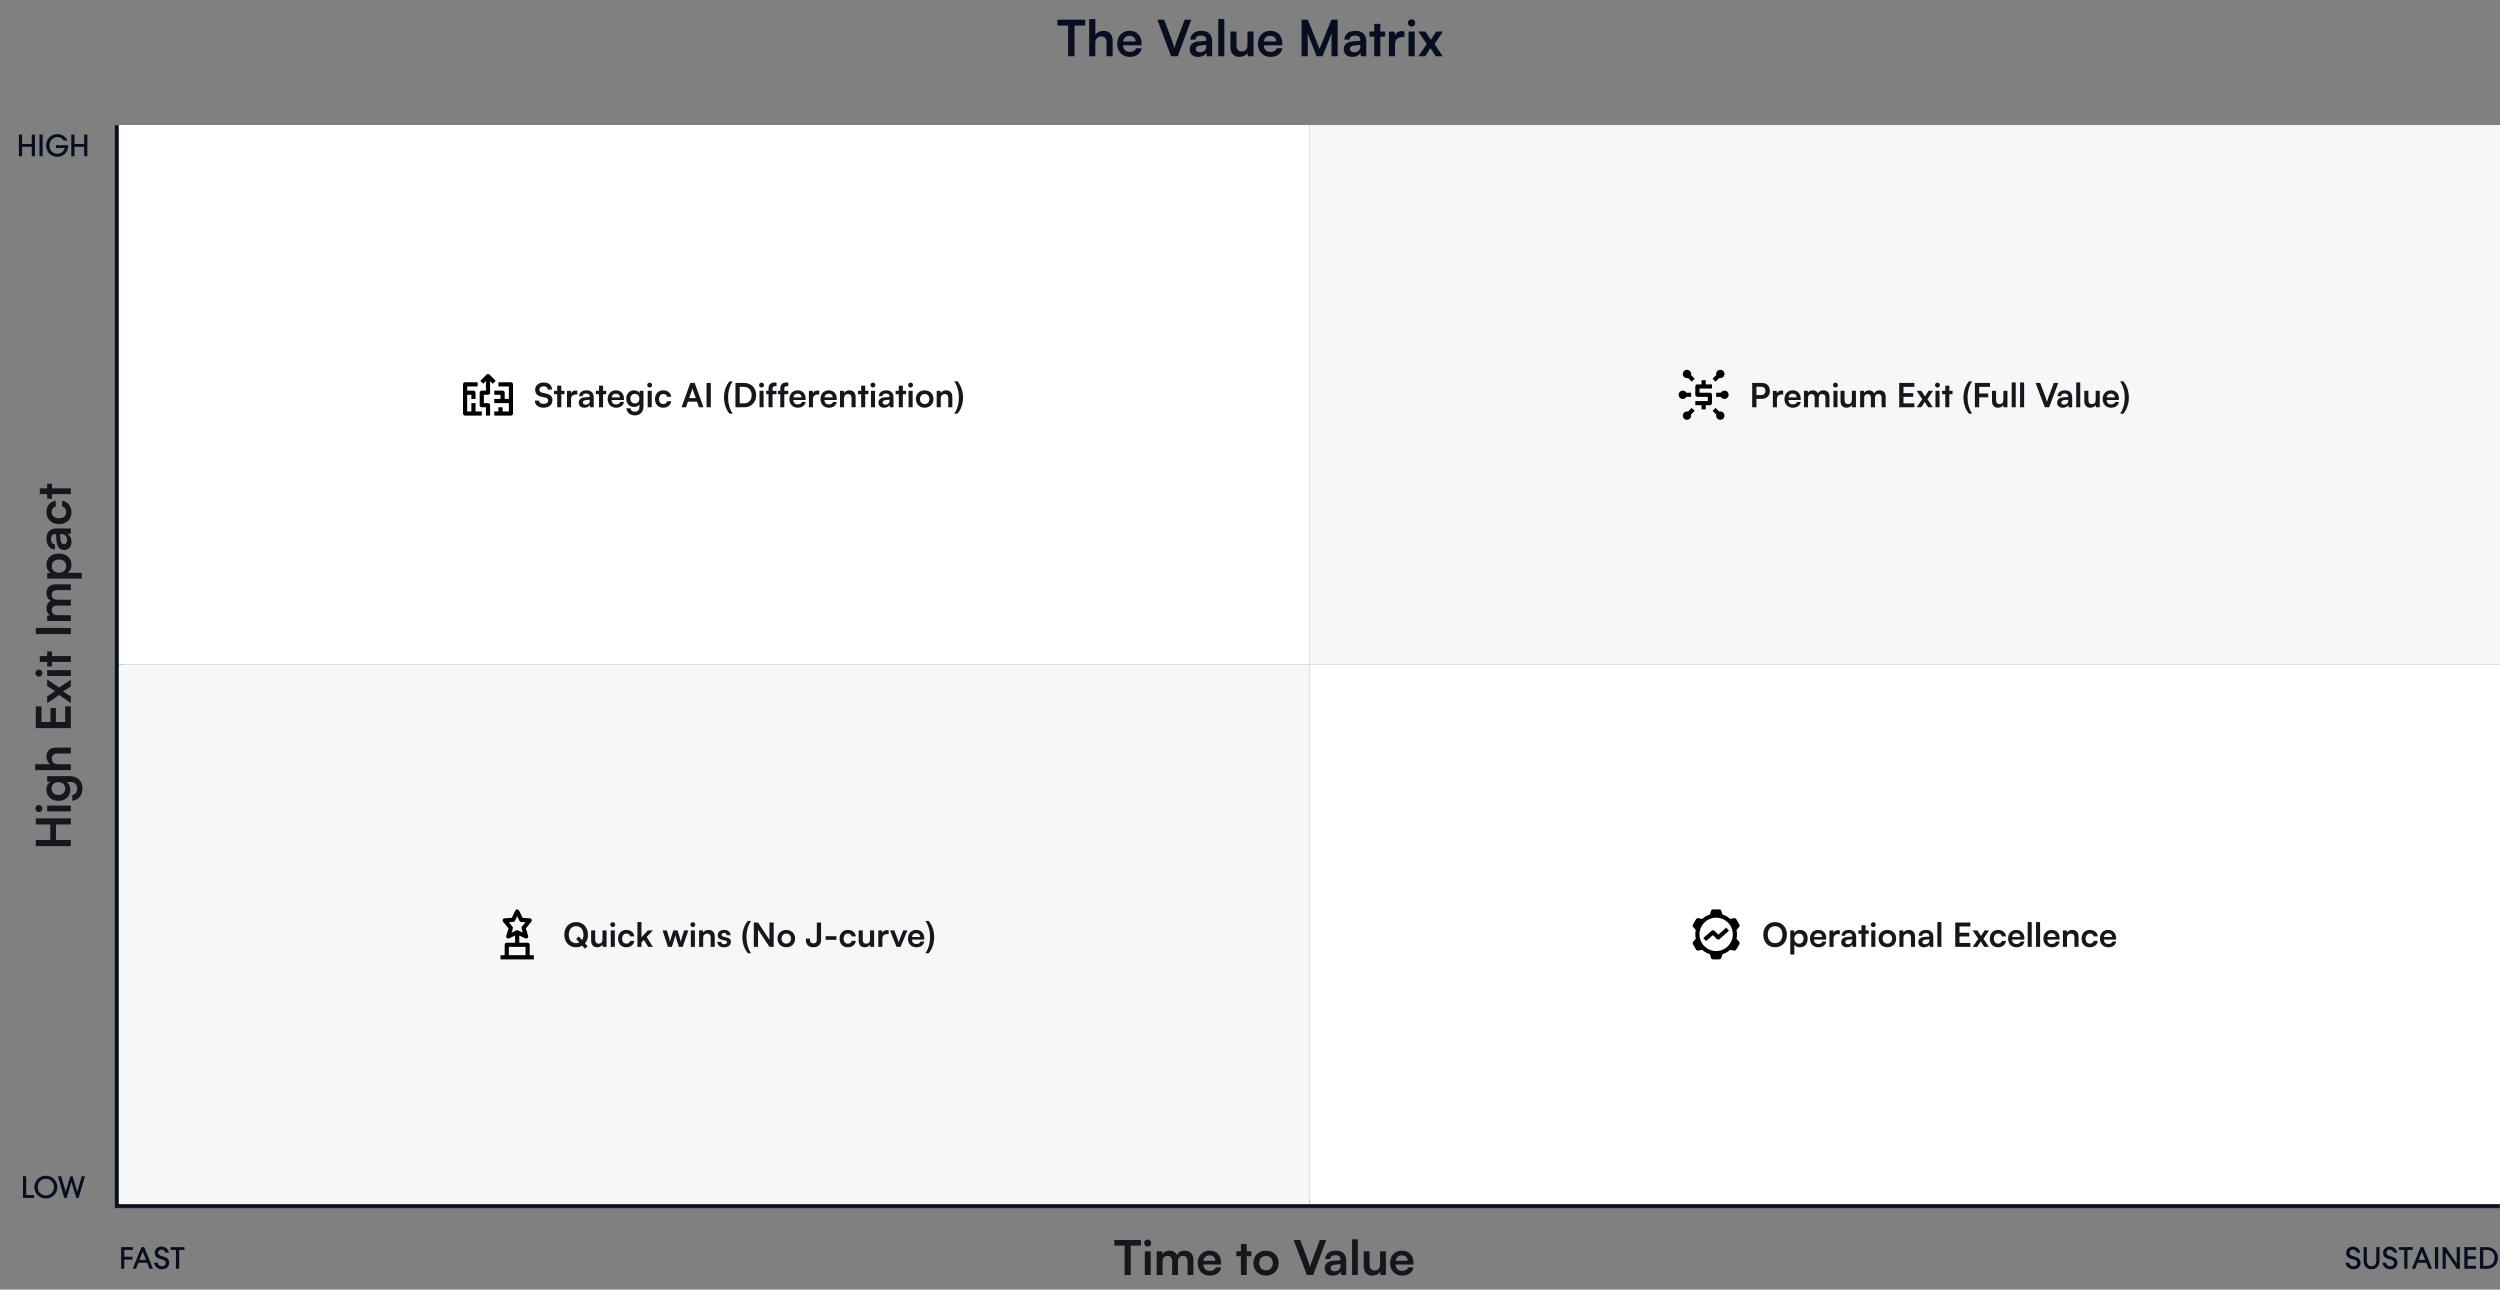 <svg width="1200" height="619" viewBox="0 0 1200 619" fill="none" xmlns="http://www.w3.org/2000/svg">
<rect x="0" y="0" width="1200" height="619" fill="#808080" stroke="none"/>
<path d="M507.56 12.288V9.456H520.904V12.288H515.768V27H512.696V12.288H507.56ZM525.749 27H522.821V9.144H525.773V16.68C526.517 15.528 527.909 14.784 529.613 14.784C532.541 14.784 534.077 16.632 534.077 19.704V27H531.149V20.4C531.149 18.408 530.165 17.448 528.677 17.448C526.829 17.448 525.749 18.744 525.749 20.52V27ZM542.257 27.312C538.729 27.312 536.257 24.744 536.257 21.072C536.257 17.352 538.681 14.784 542.161 14.784C545.713 14.784 547.969 17.16 547.969 20.856V21.744L539.041 21.768C539.257 23.856 540.361 24.912 542.305 24.912C543.913 24.912 544.969 24.288 545.305 23.16H548.017C547.513 25.752 545.353 27.312 542.257 27.312ZM542.185 17.184C540.457 17.184 539.401 18.12 539.113 19.896H545.065C545.065 18.264 543.937 17.184 542.185 17.184ZM562.134 27L555.51 9.456H558.774L562.614 19.56C562.998 20.616 563.334 21.648 563.718 23.064C564.15 21.528 564.51 20.448 564.846 19.56L568.638 9.456H571.83L565.302 27H562.134ZM575.099 27.312C572.579 27.312 571.043 25.848 571.043 23.616C571.043 21.432 572.627 20.064 575.435 19.848L578.987 19.584V19.32C578.987 17.712 578.027 17.064 576.539 17.064C574.811 17.064 573.851 17.784 573.851 19.032H571.355C571.355 16.464 573.467 14.784 576.683 14.784C579.875 14.784 581.843 16.512 581.843 19.8V27H579.275L579.059 25.248C578.555 26.472 576.947 27.312 575.099 27.312ZM576.059 25.104C577.859 25.104 579.011 24.024 579.011 22.2V21.576L576.539 21.768C574.715 21.936 574.019 22.536 574.019 23.496C574.019 24.576 574.739 25.104 576.059 25.104ZM587.671 27H584.767V9.144H587.671V27ZM598.782 15.144H601.71V27H598.998L598.782 25.416C598.062 26.544 596.526 27.312 594.942 27.312C592.206 27.312 590.598 25.464 590.598 22.56V15.144H593.526V21.528C593.526 23.784 594.414 24.696 596.046 24.696C597.894 24.696 598.782 23.616 598.782 21.36V15.144ZM609.804 27.312C606.276 27.312 603.804 24.744 603.804 21.072C603.804 17.352 606.228 14.784 609.708 14.784C613.26 14.784 615.516 17.16 615.516 20.856V21.744L606.588 21.768C606.804 23.856 607.908 24.912 609.852 24.912C611.46 24.912 612.516 24.288 612.852 23.16H615.564C615.06 25.752 612.9 27.312 609.804 27.312ZM609.732 17.184C608.004 17.184 606.948 18.12 606.66 19.896H612.612C612.612 18.264 611.484 17.184 609.732 17.184ZM627.736 27H624.76V9.456H627.736L633.4 23.424L639.064 9.456H642.088V27H639.112V21.6C639.112 18.072 639.112 17.04 639.28 15.792L634.816 27H631.984L627.544 15.816C627.712 16.872 627.736 18.528 627.736 20.712V27ZM649.067 27.312C646.547 27.312 645.011 25.848 645.011 23.616C645.011 21.432 646.595 20.064 649.403 19.848L652.955 19.584V19.32C652.955 17.712 651.995 17.064 650.507 17.064C648.779 17.064 647.819 17.784 647.819 19.032H645.323C645.323 16.464 647.435 14.784 650.651 14.784C653.843 14.784 655.811 16.512 655.811 19.8V27H653.243L653.027 25.248C652.523 26.472 650.915 27.312 649.067 27.312ZM650.027 25.104C651.827 25.104 652.979 24.024 652.979 22.2V21.576L650.507 21.768C648.683 21.936 647.987 22.536 647.987 23.496C647.987 24.576 648.707 25.104 650.027 25.104ZM662.556 27H659.628V17.592H657.348V15.144H659.628V11.448H662.556V15.144H664.86V17.592H662.556V27ZM674.12 15.096V17.808H673.04C670.928 17.808 669.608 18.936 669.608 21.24V27H666.68V15.168H669.44L669.608 16.896C670.112 15.72 671.24 14.928 672.824 14.928C673.232 14.928 673.64 14.976 674.12 15.096ZM677.566 12.768C676.558 12.768 675.766 11.976 675.766 10.992C675.766 10.008 676.558 9.24 677.566 9.24C678.526 9.24 679.318 10.008 679.318 10.992C679.318 11.976 678.526 12.768 677.566 12.768ZM676.102 27V15.144H679.03V27H676.102ZM684.119 27H680.783L684.863 21.192L680.783 15.144H684.191L686.807 19.176L689.327 15.144H692.615L688.583 21.144L692.495 27H689.135L686.615 23.088L684.119 27Z" fill="#070E1F"/>
<path d="M9.071 64.612H10.611V75H9.071V64.612ZM15.245 64.612H16.785V75H15.245V64.612ZM15.959 70.45H9.911V69.106H15.959V70.45ZM18.942 64.612H20.482V75H18.942V64.612ZM22.144 69.806C22.144 69.041 22.279 68.331 22.55 67.678C22.83 67.015 23.212 66.437 23.698 65.942C24.192 65.447 24.762 65.06 25.406 64.78C26.059 64.5 26.759 64.36 27.506 64.36C28.224 64.36 28.901 64.486 29.536 64.738C30.17 64.981 30.73 65.331 31.216 65.788C31.71 66.245 32.093 66.796 32.364 67.44H30.586C30.25 66.917 29.811 66.516 29.27 66.236C28.728 65.947 28.14 65.802 27.506 65.802C26.974 65.802 26.479 65.905 26.022 66.11C25.564 66.306 25.163 66.586 24.818 66.95C24.482 67.314 24.22 67.739 24.034 68.224C23.847 68.709 23.754 69.237 23.754 69.806C23.754 70.375 23.847 70.907 24.034 71.402C24.22 71.887 24.482 72.312 24.818 72.676C25.154 73.031 25.55 73.311 26.008 73.516C26.465 73.712 26.964 73.81 27.506 73.81C28.234 73.81 28.878 73.642 29.438 73.306C30.007 72.961 30.45 72.485 30.768 71.878C31.094 71.271 31.258 70.581 31.258 69.806L31.608 71.052H26.848V69.708H32.728V69.946C32.728 70.702 32.597 71.402 32.336 72.046C32.074 72.69 31.706 73.255 31.23 73.74C30.754 74.216 30.198 74.589 29.564 74.86C28.938 75.121 28.252 75.252 27.506 75.252C26.74 75.252 26.031 75.117 25.378 74.846C24.724 74.566 24.155 74.183 23.67 73.698C23.194 73.203 22.82 72.625 22.55 71.962C22.279 71.299 22.144 70.581 22.144 69.806ZM34.214 64.612H35.754V75H34.214V64.612ZM40.388 64.612H41.928V75H40.388V64.612ZM41.102 70.45H35.054V69.106H41.102V70.45Z" fill="#070E1F"/>
<path d="M34 403.193V406.137H17.187V403.193H24.133V395.741H17.187V392.797H34V395.741H26.87V403.193H34ZM20.361 388.078C20.361 389.044 19.602 389.803 18.659 389.803C17.716 389.803 16.98 389.044 16.98 388.078C16.98 387.158 17.716 386.399 18.659 386.399C19.602 386.399 20.361 387.158 20.361 388.078ZM34 389.481H22.638V386.675H34V389.481ZM28.066 384.42C24.754 384.42 22.27 382.258 22.27 379.015C22.27 377.313 22.983 375.979 24.202 375.312L22.638 375.151V372.552H33.425C37.22 372.552 39.589 374.829 39.589 378.509C39.589 381.775 37.726 384.006 34.69 384.351V381.545C36.162 381.361 37.036 380.234 37.036 378.509C37.036 376.577 35.817 375.335 33.931 375.335H32.045C33.103 376.048 33.77 377.451 33.77 379.084C33.77 382.304 31.355 384.42 28.066 384.42ZM27.997 381.591C29.906 381.591 31.332 380.372 31.332 378.532C31.332 376.6 29.975 375.404 27.997 375.404C26.065 375.404 24.731 376.577 24.731 378.532C24.731 380.395 26.134 381.591 27.997 381.591ZM34 366.842V369.648H16.888V366.819H24.11C23.006 366.106 22.293 364.772 22.293 363.139C22.293 360.333 24.064 358.861 27.008 358.861H34V361.667H27.675C25.766 361.667 24.846 362.61 24.846 364.036C24.846 365.807 26.088 366.842 27.79 366.842H34ZM34 339.049V349.491H17.187V339.049H19.901V346.547H24.225V339.831H26.824V346.547H31.286V339.049H34ZM34 334.293V337.49L28.434 333.58L22.638 337.49L22.638 334.224L26.502 331.717L22.638 329.302V326.151L28.388 330.015L34 326.266V329.486L30.251 331.901L34 334.293ZM20.361 323.076C20.361 324.042 19.602 324.801 18.659 324.801C17.716 324.801 16.98 324.042 16.98 323.076C16.98 322.156 17.716 321.397 18.659 321.397C19.602 321.397 20.361 322.156 20.361 323.076ZM34 324.479H22.638V321.673H34V324.479ZM34 314.91V317.716H24.984V319.901H22.638V317.716H19.096V314.91H22.638V312.702H24.984V314.91H34ZM17.187 301.4H34V304.344H17.187V301.4ZM34 295.281V298.087H22.638V295.511L23.972 295.281C23.029 294.706 22.293 293.556 22.293 291.923C22.293 290.198 23.144 289.002 24.455 288.404C23.144 287.829 22.293 286.495 22.293 284.77C22.293 282.01 23.949 280.492 26.571 280.492H34V283.275H27.307C25.674 283.275 24.823 284.149 24.823 285.483C24.823 286.84 25.697 287.875 27.56 287.875H34V290.681H27.284C25.697 290.681 24.846 291.532 24.846 292.866C24.846 294.2 25.72 295.281 27.56 295.281H34ZM39.267 277.738H22.638V275.139L24.363 274.955C23.052 274.265 22.293 272.77 22.293 271.045C22.293 267.848 24.616 265.732 28.181 265.732C31.723 265.732 34.299 267.664 34.299 271.045C34.299 272.747 33.632 274.219 32.482 274.932H39.267V277.738ZM28.319 274.909C30.366 274.909 31.769 273.644 31.769 271.712C31.769 269.734 30.343 268.561 28.319 268.561C26.295 268.561 24.846 269.734 24.846 271.712C24.846 273.644 26.272 274.909 28.319 274.909ZM34.299 260.116C34.299 262.531 32.896 264.003 30.757 264.003C28.664 264.003 27.353 262.485 27.146 259.794L26.893 256.39H26.64C25.099 256.39 24.478 257.31 24.478 258.736C24.478 260.392 25.168 261.312 26.364 261.312L26.364 263.704C23.903 263.704 22.293 261.68 22.293 258.598C22.293 255.539 23.949 253.653 27.1 253.653H34V256.114L32.321 256.321C33.494 256.804 34.299 258.345 34.299 260.116ZM32.183 259.196C32.183 257.471 31.148 256.367 29.4 256.367H28.802L28.986 258.736C29.147 260.484 29.722 261.151 30.642 261.151C31.677 261.151 32.183 260.461 32.183 259.196ZM28.296 251.564C24.777 251.564 22.293 249.241 22.293 245.883C22.293 242.778 24.018 240.662 26.755 240.363V243.169C25.467 243.491 24.8 244.434 24.8 245.768C24.8 247.562 26.157 248.758 28.296 248.758C30.435 248.758 31.769 247.654 31.769 245.86C31.769 244.457 31.079 243.468 29.837 243.169V240.34C32.482 240.685 34.299 242.893 34.299 245.86C34.299 249.31 31.907 251.564 28.296 251.564ZM34 234.387V237.193H24.984V239.378H22.638V237.193H19.096V234.387H22.638V232.179H24.984V234.387H34Z" fill="#16161D"/>
<path d="M11.033 564.612H12.573V573.628H16.395V575H11.033V564.612ZM16.504 569.806C16.504 569.041 16.644 568.331 16.924 567.678C17.204 567.015 17.596 566.437 18.1 565.942C18.604 565.447 19.187 565.06 19.85 564.78C20.522 564.5 21.241 564.36 22.006 564.36C22.79 564.36 23.518 564.5 24.19 564.78C24.862 565.051 25.445 565.433 25.94 565.928C26.435 566.413 26.817 566.987 27.088 567.65C27.368 568.313 27.508 569.031 27.508 569.806C27.508 570.571 27.368 571.285 27.088 571.948C26.808 572.601 26.416 573.175 25.912 573.67C25.408 574.165 24.825 574.552 24.162 574.832C23.499 575.112 22.781 575.252 22.006 575.252C21.222 575.252 20.494 575.117 19.822 574.846C19.15 574.566 18.567 574.183 18.072 573.698C17.577 573.203 17.19 572.625 16.91 571.962C16.639 571.299 16.504 570.581 16.504 569.806ZM18.114 569.806C18.114 570.375 18.207 570.907 18.394 571.402C18.59 571.887 18.865 572.312 19.22 572.676C19.575 573.031 19.985 573.311 20.452 573.516C20.928 573.712 21.446 573.81 22.006 573.81C22.566 573.81 23.079 573.712 23.546 573.516C24.022 573.311 24.437 573.031 24.792 572.676C25.147 572.312 25.417 571.887 25.604 571.402C25.8 570.907 25.898 570.375 25.898 569.806C25.898 569.227 25.8 568.695 25.604 568.21C25.417 567.725 25.147 567.305 24.792 566.95C24.437 566.586 24.022 566.306 23.546 566.11C23.079 565.905 22.566 565.802 22.006 565.802C21.446 565.802 20.928 565.905 20.452 566.11C19.985 566.306 19.575 566.586 19.22 566.95C18.865 567.305 18.59 567.725 18.394 568.21C18.207 568.695 18.114 569.227 18.114 569.806ZM32.017 573.684H31.05L33.752 564.612H34.844L37.547 573.684H36.623L39.227 564.612H40.767L37.757 575H36.623L33.892 565.97H34.705L31.974 575H30.84L27.831 564.612H29.413L32.017 573.684Z" fill="#070E1F"/>
<mask id="path-5-outside-1_869_1727" maskUnits="userSpaceOnUse" x="55" y="60" width="1145" height="520" fill="black">
<rect fill="white" x="55" y="60" width="1145" height="520"/>
<path d="M57 60H1200V578H57V60Z"/>
</mask>
<path d="M57 578H55V580H57V578ZM1200 578V576H57V578V580H1200V578ZM57 578H59V60H57H55V578H57Z" fill="#070E1F" mask="url(#path-5-outside-1_869_1727)"/>
<rect width="571.5" height="259" transform="translate(57 60)" fill="white"/>
<g clip-path="url(#clip0_869_1727)">
<path d="M229.25 185.5H224.25V187.5H227.25C227.802 187.5 228.25 187.947 228.25 188.5V191.5H226.25V189.5H224.25V197.5H226.25V193.5H228.25V197.5H231.25V199.5H223.25C222.698 199.5 222.25 199.052 222.25 198.5V184.5C222.25 183.947 222.698 183.5 223.25 183.5H229.25V185.5ZM233.619 179.724C234.012 179.404 234.591 179.427 234.957 179.793L237.957 182.793L236.543 184.207L235.25 182.914V188.5C235.25 189.052 234.802 189.5 234.25 189.5H232.25V193.5H234.25C234.802 193.5 235.25 193.947 235.25 194.5V199.5H233.25V195.5H231.25C230.698 195.5 230.25 195.052 230.25 194.5V188.5C230.25 187.947 230.698 187.5 231.25 187.5H233.25V182.914L231.957 184.207L230.543 182.793L233.543 179.793L233.619 179.724ZM245.25 183.5C245.802 183.5 246.25 183.947 246.25 184.5V198.5C246.25 199.052 245.802 199.5 245.25 199.5H237.25V197.5H239.25V195.5H241.25V197.5H244.25V193.5H237.25V191.5H240.25V189.5H237.25V187.5H241.25C241.802 187.5 242.25 187.947 242.25 188.5V191.5H244.25V185.5H239.25V183.5H245.25Z" fill="black"/>
</g>
<path d="M256.874 187.068C256.874 185.02 258.57 183.596 261.034 183.596C263.402 183.596 264.906 184.908 264.97 187.02H262.922C262.874 186.012 262.154 185.42 261.002 185.42C259.738 185.42 258.922 186.028 258.922 187.004C258.922 187.836 259.37 188.3 260.346 188.524L262.186 188.924C264.186 189.356 265.162 190.38 265.162 192.124C265.162 194.3 263.466 195.708 260.89 195.708C258.394 195.708 256.762 194.38 256.714 192.284H258.762C258.778 193.276 259.578 193.868 260.89 193.868C262.25 193.868 263.114 193.276 263.114 192.3C263.114 191.516 262.714 191.052 261.754 190.844L259.898 190.428C257.914 189.996 256.874 188.86 256.874 187.068ZM269.415 195.5H267.463V189.228H265.943V187.596H267.463V185.132H269.415V187.596H270.951V189.228H269.415V195.5ZM277.124 187.564V189.372H276.404C274.996 189.372 274.116 190.124 274.116 191.66V195.5H272.164V187.612H274.004L274.116 188.764C274.452 187.98 275.204 187.452 276.26 187.452C276.532 187.452 276.804 187.484 277.124 187.564ZM280.485 195.708C278.805 195.708 277.781 194.732 277.781 193.244C277.781 191.788 278.837 190.876 280.709 190.732L283.077 190.556V190.38C283.077 189.308 282.437 188.876 281.445 188.876C280.293 188.876 279.653 189.356 279.653 190.188H277.989C277.989 188.476 279.397 187.356 281.541 187.356C283.669 187.356 284.981 188.508 284.981 190.7V195.5H283.269L283.125 194.332C282.789 195.148 281.717 195.708 280.485 195.708ZM281.125 194.236C282.325 194.236 283.093 193.516 283.093 192.3V191.884L281.445 192.012C280.229 192.124 279.765 192.524 279.765 193.164C279.765 193.884 280.245 194.236 281.125 194.236ZM289.477 195.5H287.525V189.228H286.005V187.596H287.525V185.132H289.477V187.596H291.013V189.228H289.477V195.5ZM295.685 195.708C293.333 195.708 291.685 193.996 291.685 191.548C291.685 189.068 293.301 187.356 295.621 187.356C297.989 187.356 299.493 188.94 299.493 191.404V191.996L293.541 192.012C293.685 193.404 294.421 194.108 295.717 194.108C296.789 194.108 297.493 193.692 297.717 192.94H299.525C299.189 194.668 297.749 195.708 295.685 195.708ZM295.637 188.956C294.485 188.956 293.781 189.58 293.589 190.764H297.557C297.557 189.676 296.805 188.956 295.637 188.956ZM300.607 191.372C300.607 189.068 302.111 187.34 304.367 187.34C305.551 187.34 306.479 187.836 306.943 188.684L307.055 187.596H308.863V195.1C308.863 197.74 307.279 199.388 304.719 199.388C302.447 199.388 300.895 198.092 300.655 195.98H302.607C302.735 197.004 303.519 197.612 304.719 197.612C306.063 197.612 306.927 196.764 306.927 195.452V194.14C306.431 194.876 305.455 195.34 304.319 195.34C302.079 195.34 300.607 193.66 300.607 191.372ZM302.575 191.324C302.575 192.652 303.423 193.644 304.703 193.644C306.047 193.644 306.879 192.7 306.879 191.324C306.879 189.98 306.063 189.052 304.703 189.052C303.407 189.052 302.575 190.028 302.575 191.324ZM311.859 186.012C311.187 186.012 310.659 185.484 310.659 184.828C310.659 184.172 311.187 183.66 311.859 183.66C312.499 183.66 313.027 184.172 313.027 184.828C313.027 185.484 312.499 186.012 311.859 186.012ZM310.883 195.5V187.596H312.835V195.5H310.883ZM314.388 191.532C314.388 189.084 316.004 187.356 318.34 187.356C320.5 187.356 321.972 188.556 322.18 190.46H320.228C320.004 189.564 319.348 189.1 318.42 189.1C317.172 189.1 316.34 190.044 316.34 191.532C316.34 193.02 317.108 193.948 318.356 193.948C319.332 193.948 320.02 193.468 320.228 192.604H322.196C321.956 194.444 320.42 195.708 318.356 195.708C315.956 195.708 314.388 194.044 314.388 191.532ZM329.257 195.5H327.129L331.353 183.804H333.449L337.673 195.5H335.513L334.569 192.796H330.201L329.257 195.5ZM332.137 187.292L330.809 191.068H333.977L332.633 187.292C332.537 186.988 332.425 186.636 332.393 186.396C332.345 186.62 332.249 186.972 332.137 187.292ZM341.188 183.804V195.5H339.14V183.804H341.188ZM351.725 198.556H350.173C348.573 196.732 347.517 193.868 347.517 190.796C347.517 187.996 348.413 185.052 350.173 183.052H351.725C350.397 184.86 349.485 187.692 349.485 190.796C349.485 193.628 350.269 196.572 351.725 198.556ZM357.223 195.5H353.015V183.804H357.111C360.567 183.804 362.951 186.188 362.951 189.676C362.951 193.116 360.615 195.5 357.223 195.5ZM356.919 185.692H355.063V193.612H357.031C359.367 193.612 360.791 192.108 360.791 189.676C360.791 187.196 359.335 185.692 356.919 185.692ZM365.547 186.012C364.875 186.012 364.347 185.484 364.347 184.828C364.347 184.172 364.875 183.66 365.547 183.66C366.187 183.66 366.715 184.172 366.715 184.828C366.715 185.484 366.187 186.012 365.547 186.012ZM364.571 195.5V187.596H366.523V195.5H364.571ZM367.755 187.596H368.891V186.636C368.891 184.492 370.027 183.596 371.739 183.596C372.043 183.596 372.411 183.612 372.747 183.676V185.34H372.059C371.067 185.34 370.827 185.852 370.827 186.636V187.596H372.715V189.228H370.827V195.5H368.891V189.228H367.755V187.596ZM373.396 187.596H374.532V186.636C374.532 184.492 375.668 183.596 377.38 183.596C377.684 183.596 378.052 183.612 378.388 183.676V185.34H377.7C376.708 185.34 376.468 185.852 376.468 186.636V187.596H378.356V189.228H376.468V195.5H374.532V189.228H373.396V187.596ZM382.903 195.708C380.551 195.708 378.903 193.996 378.903 191.548C378.903 189.068 380.519 187.356 382.839 187.356C385.207 187.356 386.711 188.94 386.711 191.404V191.996L380.759 192.012C380.903 193.404 381.639 194.108 382.935 194.108C384.007 194.108 384.711 193.692 384.935 192.94H386.743C386.407 194.668 384.967 195.708 382.903 195.708ZM382.855 188.956C381.703 188.956 380.999 189.58 380.807 190.764H384.775C384.775 189.676 384.023 188.956 382.855 188.956ZM393.234 187.564V189.372H392.514C391.106 189.372 390.226 190.124 390.226 191.66V195.5H388.274V187.612H390.114L390.226 188.764C390.562 187.98 391.314 187.452 392.37 187.452C392.642 187.452 392.914 187.484 393.234 187.564ZM397.825 195.708C395.473 195.708 393.825 193.996 393.825 191.548C393.825 189.068 395.441 187.356 397.761 187.356C400.129 187.356 401.633 188.94 401.633 191.404V191.996L395.681 192.012C395.825 193.404 396.561 194.108 397.857 194.108C398.929 194.108 399.633 193.692 399.857 192.94H401.665C401.329 194.668 399.889 195.708 397.825 195.708ZM397.777 188.956C396.625 188.956 395.921 189.58 395.729 190.764H399.697C399.697 189.676 398.945 188.956 397.777 188.956ZM405.148 195.5H403.196V187.596H405.004L405.164 188.62C405.66 187.82 406.62 187.356 407.692 187.356C409.676 187.356 410.7 188.588 410.7 190.636V195.5H408.748V191.1C408.748 189.772 408.092 189.132 407.084 189.132C405.884 189.132 405.148 189.964 405.148 191.244V195.5ZM415.305 195.5H413.353V189.228H411.833V187.596H413.353V185.132H415.305V187.596H416.841V189.228H415.305V195.5ZM419.031 186.012C418.359 186.012 417.831 185.484 417.831 184.828C417.831 184.172 418.359 183.66 419.031 183.66C419.671 183.66 420.199 184.172 420.199 184.828C420.199 185.484 419.671 186.012 419.031 186.012ZM418.055 195.5V187.596H420.007V195.5H418.055ZM424.376 195.708C422.696 195.708 421.672 194.732 421.672 193.244C421.672 191.788 422.728 190.876 424.6 190.732L426.968 190.556V190.38C426.968 189.308 426.328 188.876 425.336 188.876C424.184 188.876 423.544 189.356 423.544 190.188H421.88C421.88 188.476 423.288 187.356 425.432 187.356C427.56 187.356 428.872 188.508 428.872 190.7V195.5H427.16L427.016 194.332C426.68 195.148 425.608 195.708 424.376 195.708ZM425.016 194.236C426.216 194.236 426.984 193.516 426.984 192.3V191.884L425.336 192.012C424.12 192.124 423.656 192.524 423.656 193.164C423.656 193.884 424.136 194.236 425.016 194.236ZM433.368 195.5H431.416V189.228H429.896V187.596H431.416V185.132H433.368V187.596H434.904V189.228H433.368V195.5ZM437.093 186.012C436.421 186.012 435.893 185.484 435.893 184.828C435.893 184.172 436.421 183.66 437.093 183.66C437.733 183.66 438.261 184.172 438.261 184.828C438.261 185.484 437.733 186.012 437.093 186.012ZM436.117 195.5V187.596H438.069V195.5H436.117ZM439.622 191.532C439.622 189.068 441.398 187.372 443.846 187.372C446.294 187.372 448.07 189.068 448.07 191.532C448.07 193.996 446.294 195.692 443.846 195.692C441.398 195.692 439.622 193.996 439.622 191.532ZM441.574 191.532C441.574 192.972 442.502 193.948 443.846 193.948C445.19 193.948 446.118 192.972 446.118 191.532C446.118 190.092 445.19 189.116 443.846 189.116C442.502 189.116 441.574 190.092 441.574 191.532ZM451.569 195.5H449.617V187.596H451.425L451.585 188.62C452.081 187.82 453.041 187.356 454.113 187.356C456.097 187.356 457.121 188.588 457.121 190.636V195.5H455.169V191.1C455.169 189.772 454.513 189.132 453.505 189.132C452.305 189.132 451.569 189.964 451.569 191.244V195.5ZM459.583 198.556H458.031C459.503 196.572 460.271 193.628 460.271 190.796C460.271 187.692 459.359 184.86 458.031 183.052H459.583C461.343 185.052 462.255 187.996 462.255 190.796C462.255 193.868 461.183 196.732 459.583 198.556Z" fill="#16161D"/>
<rect width="571.5" height="259" transform="translate(628.5 60)" fill="#F6F7F7"/>
<g clip-path="url(#clip1_869_1727)">
<path d="M813.457 197.207L811.68 198.983C811.724 199.148 811.75 199.321 811.75 199.5C811.75 200.605 810.855 201.5 809.75 201.5C808.645 201.5 807.75 200.605 807.75 199.5C807.75 198.395 808.645 197.5 809.75 197.5C809.928 197.5 810.101 197.525 810.266 197.569L812.043 195.793L813.457 197.207ZM825.233 197.569C825.398 197.525 825.571 197.5 825.75 197.5C826.855 197.5 827.75 198.395 827.75 199.5C827.75 200.605 826.855 201.5 825.75 201.5C824.645 201.5 823.75 200.605 823.75 199.5C823.75 199.321 823.775 199.148 823.819 198.983L822.043 197.207L823.457 195.793L825.233 197.569ZM818.75 184.5H821.75V186.5H815.75V188.5H820.75C821.302 188.5 821.75 188.948 821.75 189.5V193.5C821.75 194.052 821.302 194.5 820.75 194.5H818.75V196.5H816.75V194.5H813.75V192.5H819.75V190.5H814.75C814.198 190.5 813.75 190.052 813.75 189.5V185.5C813.75 184.948 814.198 184.5 814.75 184.5H816.75V182.5H818.75V184.5ZM807.75 187.5C808.49 187.5 809.135 187.903 809.48 188.5H811.75V190.5H809.48C809.135 191.097 808.49 191.5 807.75 191.5C806.645 191.5 805.75 190.605 805.75 189.5C805.75 188.395 806.645 187.5 807.75 187.5ZM827.75 187.5C828.855 187.5 829.75 188.395 829.75 189.5C829.75 190.605 828.855 191.5 827.75 191.5C827.01 191.5 826.366 191.097 826.02 190.5H823.75V188.5H826.02C826.366 187.903 827.01 187.5 827.75 187.5ZM809.75 177.5C810.855 177.5 811.75 178.395 811.75 179.5C811.75 179.679 811.724 179.851 811.68 180.016L813.457 181.793L812.043 183.207L810.266 181.43C810.101 181.474 809.929 181.5 809.75 181.5C808.645 181.5 807.75 180.605 807.75 179.5C807.75 178.395 808.645 177.5 809.75 177.5ZM825.75 177.5C826.855 177.5 827.75 178.395 827.75 179.5C827.75 180.605 826.855 181.5 825.75 181.5C825.571 181.5 825.398 181.474 825.233 181.43L823.457 183.207L822.043 181.793L823.819 180.016C823.775 179.851 823.75 179.678 823.75 179.5C823.75 178.395 824.645 177.5 825.75 177.5Z" fill="black"/>
</g>
<path d="M845.67 191.468H843.094V195.5H841.046V183.804H845.67C848.022 183.804 849.542 185.34 849.542 187.628C849.542 189.884 848.006 191.468 845.67 191.468ZM845.27 185.628H843.094V189.644H845.238C846.646 189.644 847.398 188.892 847.398 187.612C847.398 186.332 846.63 185.628 845.27 185.628ZM855.937 187.564V189.372H855.217C853.809 189.372 852.929 190.124 852.929 191.66V195.5H850.977V187.612H852.817L852.929 188.764C853.265 187.98 854.017 187.452 855.073 187.452C855.345 187.452 855.617 187.484 855.937 187.564ZM860.528 195.708C858.176 195.708 856.528 193.996 856.528 191.548C856.528 189.068 858.144 187.356 860.464 187.356C862.832 187.356 864.336 188.94 864.336 191.404V191.996L858.384 192.012C858.528 193.404 859.264 194.108 860.56 194.108C861.632 194.108 862.336 193.692 862.56 192.94H864.368C864.032 194.668 862.592 195.708 860.528 195.708ZM860.48 188.956C859.328 188.956 858.624 189.58 858.432 190.764H862.4C862.4 189.676 861.648 188.956 860.48 188.956ZM867.851 195.5H865.899V187.596H867.691L867.851 188.524C868.251 187.868 869.051 187.356 870.187 187.356C871.387 187.356 872.219 187.948 872.635 188.86C873.035 187.948 873.963 187.356 875.163 187.356C877.083 187.356 878.139 188.508 878.139 190.332V195.5H876.203V190.844C876.203 189.708 875.595 189.116 874.667 189.116C873.723 189.116 873.003 189.724 873.003 191.02V195.5H871.051V190.828C871.051 189.724 870.459 189.132 869.531 189.132C868.603 189.132 867.851 189.74 867.851 191.02V195.5ZM881.031 186.012C880.359 186.012 879.831 185.484 879.831 184.828C879.831 184.172 880.359 183.66 881.031 183.66C881.671 183.66 882.199 184.172 882.199 184.828C882.199 185.484 881.671 186.012 881.031 186.012ZM880.055 195.5V187.596H882.007V195.5H880.055ZM888.899 187.596H890.851V195.5H889.043L888.899 194.444C888.419 195.196 887.395 195.708 886.339 195.708C884.515 195.708 883.443 194.476 883.443 192.54V187.596H885.395V191.852C885.395 193.356 885.987 193.964 887.075 193.964C888.307 193.964 888.899 193.244 888.899 191.74V187.596ZM894.819 195.5H892.867V187.596H894.659L894.819 188.524C895.219 187.868 896.019 187.356 897.155 187.356C898.355 187.356 899.187 187.948 899.603 188.86C900.003 187.948 900.931 187.356 902.131 187.356C904.051 187.356 905.107 188.508 905.107 190.332V195.5H903.171V190.844C903.171 189.708 902.563 189.116 901.635 189.116C900.691 189.116 899.971 189.724 899.971 191.02V195.5H898.019V190.828C898.019 189.724 897.427 189.132 896.499 189.132C895.571 189.132 894.819 189.74 894.819 191.02V195.5ZM918.888 195.5H911.624V183.804H918.888V185.692H913.672V188.7H918.344V190.508H913.672V193.612H918.888V195.5ZM922.197 195.5H919.973L922.693 191.628L919.973 187.596H922.245L923.989 190.284L925.669 187.596H927.861L925.173 191.596L927.781 195.5H925.541L923.861 192.892L922.197 195.5ZM930 186.012C929.328 186.012 928.8 185.484 928.8 184.828C928.8 184.172 929.328 183.66 930 183.66C930.64 183.66 931.168 184.172 931.168 184.828C931.168 185.484 930.64 186.012 930 186.012ZM929.024 195.5V187.596H930.976V195.5H929.024ZM935.68 195.5H933.728V189.228H932.208V187.596H933.728V185.132H935.68V187.596H937.216V189.228H935.68V195.5ZM946.662 198.556H945.11C943.51 196.732 942.454 193.868 942.454 190.796C942.454 187.996 943.35 185.052 945.11 183.052H946.662C945.334 184.86 944.422 187.692 944.422 190.796C944.422 193.628 945.206 196.572 946.662 198.556ZM954.352 190.716H950V195.5H947.952V183.804H955.184V185.692H950V188.876H954.352V190.716ZM961.618 187.596H963.57V195.5H961.762L961.618 194.444C961.138 195.196 960.114 195.708 959.058 195.708C957.234 195.708 956.162 194.476 956.162 192.54V187.596H958.114V191.852C958.114 193.356 958.706 193.964 959.794 193.964C961.026 193.964 961.618 193.244 961.618 191.74V187.596ZM967.554 195.5H965.618V183.596H967.554V195.5ZM971.57 195.5H969.634V183.596H971.57V195.5ZM981.498 195.5L977.082 183.804H979.258L981.818 190.54C982.074 191.244 982.298 191.932 982.554 192.876C982.842 191.852 983.082 191.132 983.306 190.54L985.834 183.804H987.962L983.61 195.5H981.498ZM990.141 195.708C988.461 195.708 987.437 194.732 987.437 193.244C987.437 191.788 988.493 190.876 990.365 190.732L992.733 190.556V190.38C992.733 189.308 992.093 188.876 991.101 188.876C989.949 188.876 989.309 189.356 989.309 190.188H987.645C987.645 188.476 989.053 187.356 991.197 187.356C993.325 187.356 994.637 188.508 994.637 190.7V195.5H992.925L992.781 194.332C992.445 195.148 991.373 195.708 990.141 195.708ZM990.781 194.236C991.981 194.236 992.749 193.516 992.749 192.3V191.884L991.101 192.012C989.885 192.124 989.421 192.524 989.421 193.164C989.421 193.884 989.901 194.236 990.781 194.236ZM998.523 195.5H996.587V183.596H998.523V195.5ZM1005.93 187.596H1007.88V195.5H1006.07L1005.93 194.444C1005.45 195.196 1004.43 195.708 1003.37 195.708C1001.55 195.708 1000.47 194.476 1000.47 192.54V187.596H1002.43V191.852C1002.43 193.356 1003.02 193.964 1004.11 193.964C1005.34 193.964 1005.93 193.244 1005.93 191.74V187.596ZM1013.28 195.708C1010.93 195.708 1009.28 193.996 1009.28 191.548C1009.28 189.068 1010.89 187.356 1013.21 187.356C1015.58 187.356 1017.09 188.94 1017.09 191.404V191.996L1011.13 192.012C1011.28 193.404 1012.01 194.108 1013.31 194.108C1014.38 194.108 1015.09 193.692 1015.31 192.94H1017.12C1016.78 194.668 1015.34 195.708 1013.28 195.708ZM1013.23 188.956C1012.08 188.956 1011.37 189.58 1011.18 190.764H1015.15C1015.15 189.676 1014.4 188.956 1013.23 188.956ZM1019.19 198.556H1017.64C1019.11 196.572 1019.88 193.628 1019.88 190.796C1019.88 187.692 1018.97 184.86 1017.64 183.052H1019.19C1020.95 185.052 1021.86 187.996 1021.86 190.796C1021.86 193.868 1020.79 196.732 1019.19 198.556Z" fill="#16161D"/>
<rect width="571.5" height="259" transform="translate(628.5 319)" fill="white"/>
<g clip-path="url(#clip2_869_1727)">
<path d="M825.249 436.5C825.68 436.5 826.061 436.775 826.198 437.184L826.793 438.973C828.176 439.414 829.428 440.147 830.477 441.101L832.326 440.722C832.748 440.636 833.178 440.829 833.393 441.201L834.893 443.8C835.108 444.172 835.06 444.641 834.775 444.963L833.522 446.376C833.67 447.061 833.75 447.771 833.75 448.5C833.75 449.229 833.67 449.939 833.522 450.623L834.775 452.037C835.06 452.359 835.108 452.828 834.893 453.2L833.393 455.799C833.178 456.171 832.748 456.364 832.326 456.278L830.477 455.898C829.428 456.852 828.176 457.585 826.793 458.026L826.198 459.816C826.061 460.225 825.68 460.5 825.249 460.5H822.249C821.819 460.5 821.437 460.224 821.301 459.816L820.704 458.026C819.323 457.585 818.071 456.853 817.024 455.9L815.174 456.279C814.753 456.365 814.324 456.172 814.109 455.8L812.609 453.201C812.394 452.829 812.441 452.36 812.726 452.038L813.979 450.625C813.831 449.94 813.75 449.229 813.75 448.5C813.75 447.77 813.83 447.059 813.979 446.373L812.726 444.961C812.441 444.639 812.394 444.171 812.609 443.799L814.109 441.2C814.324 440.828 814.753 440.635 815.174 440.721L817.024 441.099C818.071 440.146 819.323 439.414 820.704 438.973L821.301 437.184C821.437 436.776 821.819 436.5 822.249 436.5H825.249ZM823.75 440.5C819.332 440.5 815.75 444.082 815.75 448.5C815.75 452.918 819.332 456.5 823.75 456.5C828.168 456.5 831.75 452.918 831.75 448.5C831.75 444.082 828.168 440.5 823.75 440.5ZM829.914 446.747L825.414 450.747C825.019 451.099 824.418 451.081 824.043 450.707L822.204 448.868L818.908 451.753L817.592 450.247L821.592 446.747L821.668 446.686C822.062 446.405 822.608 446.444 822.957 446.793L824.79 448.626L828.586 445.253L829.914 446.747Z" fill="black"/>
</g>
<path d="M857.718 448.644C857.718 452.196 855.382 454.692 852.022 454.692C848.678 454.692 846.374 452.212 846.374 448.644C846.374 445.092 848.694 442.596 852.038 442.596C855.382 442.596 857.718 445.076 857.718 448.644ZM855.558 448.644C855.558 446.148 854.182 444.564 852.038 444.564C849.894 444.564 848.518 446.148 848.518 448.644C848.518 451.14 849.894 452.724 852.038 452.724C854.182 452.724 855.558 451.108 855.558 448.644ZM859.336 458.164V446.596H861.144L861.272 447.796C861.752 446.884 862.792 446.356 863.992 446.356C866.216 446.356 867.688 447.972 867.688 450.452C867.688 452.916 866.344 454.708 863.992 454.708C862.808 454.708 861.784 454.244 861.288 453.444V458.164H859.336ZM861.304 450.548C861.304 451.972 862.184 452.948 863.528 452.948C864.904 452.948 865.72 451.956 865.72 450.548C865.72 449.14 864.904 448.132 863.528 448.132C862.184 448.132 861.304 449.124 861.304 450.548ZM872.778 454.708C870.426 454.708 868.778 452.996 868.778 450.548C868.778 448.068 870.394 446.356 872.714 446.356C875.082 446.356 876.586 447.94 876.586 450.404V450.996L870.634 451.012C870.778 452.404 871.514 453.108 872.81 453.108C873.882 453.108 874.586 452.692 874.81 451.94H876.618C876.282 453.668 874.842 454.708 872.778 454.708ZM872.73 447.956C871.578 447.956 870.874 448.58 870.682 449.764H874.65C874.65 448.676 873.898 447.956 872.73 447.956ZM883.109 446.564V448.372H882.389C880.981 448.372 880.101 449.124 880.101 450.66V454.5H878.149V446.612H879.989L880.101 447.764C880.437 446.98 881.189 446.452 882.245 446.452C882.517 446.452 882.789 446.484 883.109 446.564ZM886.469 454.708C884.789 454.708 883.765 453.732 883.765 452.244C883.765 450.788 884.821 449.876 886.693 449.732L889.061 449.556V449.38C889.061 448.308 888.421 447.876 887.429 447.876C886.277 447.876 885.637 448.356 885.637 449.188H883.973C883.973 447.476 885.381 446.356 887.525 446.356C889.653 446.356 890.965 447.508 890.965 449.7V454.5H889.253L889.109 453.332C888.773 454.148 887.701 454.708 886.469 454.708ZM887.109 453.236C888.309 453.236 889.077 452.516 889.077 451.3V450.884L887.429 451.012C886.213 451.124 885.749 451.524 885.749 452.164C885.749 452.884 886.229 453.236 887.109 453.236ZM895.462 454.5H893.51V448.228H891.99V446.596H893.51V444.132H895.462V446.596H896.998V448.228H895.462V454.5ZM899.187 445.012C898.515 445.012 897.987 444.484 897.987 443.828C897.987 443.172 898.515 442.66 899.187 442.66C899.827 442.66 900.355 443.172 900.355 443.828C900.355 444.484 899.827 445.012 899.187 445.012ZM898.211 454.5V446.596H900.163V454.5H898.211ZM901.716 450.532C901.716 448.068 903.492 446.372 905.94 446.372C908.388 446.372 910.164 448.068 910.164 450.532C910.164 452.996 908.388 454.692 905.94 454.692C903.492 454.692 901.716 452.996 901.716 450.532ZM903.668 450.532C903.668 451.972 904.596 452.948 905.94 452.948C907.284 452.948 908.212 451.972 908.212 450.532C908.212 449.092 907.284 448.116 905.94 448.116C904.596 448.116 903.668 449.092 903.668 450.532ZM913.663 454.5H911.711V446.596H913.519L913.679 447.62C914.175 446.82 915.135 446.356 916.207 446.356C918.191 446.356 919.215 447.588 919.215 449.636V454.5H917.263V450.1C917.263 448.772 916.607 448.132 915.599 448.132C914.399 448.132 913.663 448.964 913.663 450.244V454.5ZM923.485 454.708C921.805 454.708 920.781 453.732 920.781 452.244C920.781 450.788 921.837 449.876 923.709 449.732L926.077 449.556V449.38C926.077 448.308 925.437 447.876 924.445 447.876C923.293 447.876 922.653 448.356 922.653 449.188H920.989C920.989 447.476 922.397 446.356 924.541 446.356C926.669 446.356 927.981 447.508 927.981 449.7V454.5H926.269L926.125 453.332C925.789 454.148 924.717 454.708 923.485 454.708ZM924.125 453.236C925.325 453.236 926.093 452.516 926.093 451.3V450.884L924.445 451.012C923.229 451.124 922.765 451.524 922.765 452.164C922.765 452.884 923.245 453.236 924.125 453.236ZM931.867 454.5H929.931V442.596H931.867V454.5ZM945.779 454.5H938.515V442.804H945.779V444.692H940.563V447.7H945.235V449.508H940.563V452.612H945.779V454.5ZM949.087 454.5H946.863L949.583 450.628L946.863 446.596H949.135L950.879 449.284L952.559 446.596H954.751L952.063 450.596L954.671 454.5H952.431L950.751 451.892L949.087 454.5ZM955.091 450.532C955.091 448.084 956.707 446.356 959.043 446.356C961.203 446.356 962.675 447.556 962.883 449.46H960.931C960.707 448.564 960.051 448.1 959.123 448.1C957.875 448.1 957.043 449.044 957.043 450.532C957.043 452.02 957.811 452.948 959.059 452.948C960.035 452.948 960.723 452.468 960.931 451.604H962.899C962.659 453.444 961.123 454.708 959.059 454.708C956.659 454.708 955.091 453.044 955.091 450.532ZM967.888 454.708C965.536 454.708 963.888 452.996 963.888 450.548C963.888 448.068 965.504 446.356 967.824 446.356C970.192 446.356 971.696 447.94 971.696 450.404V450.996L965.744 451.012C965.888 452.404 966.624 453.108 967.92 453.108C968.992 453.108 969.696 452.692 969.92 451.94H971.728C971.392 453.668 969.952 454.708 967.888 454.708ZM967.84 447.956C966.688 447.956 965.984 448.58 965.792 449.764H969.76C969.76 448.676 969.008 447.956 967.84 447.956ZM975.226 454.5H973.29V442.596H975.226V454.5ZM979.242 454.5H977.306V442.596H979.242V454.5ZM984.825 454.708C982.473 454.708 980.825 452.996 980.825 450.548C980.825 448.068 982.441 446.356 984.761 446.356C987.129 446.356 988.633 447.94 988.633 450.404V450.996L982.681 451.012C982.825 452.404 983.561 453.108 984.857 453.108C985.929 453.108 986.633 452.692 986.857 451.94H988.665C988.329 453.668 986.889 454.708 984.825 454.708ZM984.777 447.956C983.625 447.956 982.921 448.58 982.729 449.764H986.697C986.697 448.676 985.945 447.956 984.777 447.956ZM992.148 454.5H990.196V446.596H992.004L992.164 447.62C992.66 446.82 993.62 446.356 994.692 446.356C996.676 446.356 997.7 447.588 997.7 449.636V454.5H995.748V450.1C995.748 448.772 995.092 448.132 994.084 448.132C992.884 448.132 992.148 448.964 992.148 450.244V454.5ZM999.153 450.532C999.153 448.084 1000.77 446.356 1003.11 446.356C1005.27 446.356 1006.74 447.556 1006.95 449.46H1004.99C1004.77 448.564 1004.11 448.1 1003.19 448.1C1001.94 448.1 1001.11 449.044 1001.11 450.532C1001.11 452.02 1001.87 452.948 1003.12 452.948C1004.1 452.948 1004.79 452.468 1004.99 451.604H1006.96C1006.72 453.444 1005.19 454.708 1003.12 454.708C1000.72 454.708 999.153 453.044 999.153 450.532ZM1011.95 454.708C1009.6 454.708 1007.95 452.996 1007.95 450.548C1007.95 448.068 1009.57 446.356 1011.89 446.356C1014.25 446.356 1015.76 447.94 1015.76 450.404V450.996L1009.81 451.012C1009.95 452.404 1010.69 453.108 1011.98 453.108C1013.05 453.108 1013.76 452.692 1013.98 451.94H1015.79C1015.45 453.668 1014.01 454.708 1011.95 454.708ZM1011.9 447.956C1010.75 447.956 1010.05 448.58 1009.85 449.764H1013.82C1013.82 448.676 1013.07 447.956 1011.9 447.956Z" fill="#16161D"/>
<rect width="571.5" height="259" transform="translate(57 319)" fill="#F6F7F7"/>
<g clip-path="url(#clip3_869_1727)">
<path d="M248.25 436.5C248.633 436.5 248.982 436.719 249.149 437.062L250.858 440.573L254.312 440.788C254.686 440.811 255.016 441.041 255.166 441.385C255.316 441.728 255.262 442.127 255.025 442.418L252.403 445.634L253.492 449.209L252.536 449.499V449.5L253.492 449.209C253.607 449.587 253.49 449.996 253.191 450.255C252.893 450.514 252.471 450.573 252.113 450.406L249.25 449.069V452.5H253.25C253.802 452.5 254.25 452.948 254.25 453.5V458.5H256.25V460.5H240.25V458.5H242.25V453.5C242.25 452.948 242.698 452.5 243.25 452.5H247.25V449.069L244.387 450.406C244.029 450.573 243.607 450.514 243.309 450.255C243.011 449.996 242.893 449.587 243.008 449.209L243.964 449.5L243.963 449.499L243.008 449.209L244.096 445.634L241.475 442.418C241.238 442.127 241.184 441.728 241.334 441.385C241.484 441.041 241.814 440.811 242.188 440.788L245.641 440.573L247.351 437.062C247.518 436.719 247.867 436.5 248.25 436.5ZM244.25 458.5H252.25V454.5H244.25V458.5ZM247.185 441.974C247.027 442.298 246.706 442.512 246.347 442.534L244.255 442.663L245.983 444.784C246.194 445.042 246.262 445.388 246.165 445.707L245.574 447.644L247.827 446.594L247.93 446.553C248.172 446.471 248.438 446.484 248.673 446.594L250.925 447.644L250.335 445.707C250.238 445.388 250.306 445.042 250.517 444.784L252.244 442.663L250.153 442.534C249.794 442.512 249.473 442.298 249.315 441.974L248.25 439.784L247.185 441.974Z" fill="black"/>
</g>
<path d="M280.73 455.38L279.45 453.94C278.618 454.42 277.626 454.692 276.522 454.692C273.178 454.692 270.874 452.212 270.874 448.644C270.874 445.092 273.194 442.596 276.538 442.596C279.882 442.596 282.218 445.076 282.218 448.644C282.218 450.324 281.706 451.764 280.794 452.82L282.042 454.212L280.73 455.38ZM280.058 448.644C280.058 446.148 278.682 444.564 276.538 444.564C274.394 444.564 273.018 446.148 273.018 448.644C273.018 451.14 274.394 452.724 276.538 452.724C277.114 452.724 277.626 452.612 278.09 452.388L276.538 450.644L277.834 449.476L279.386 451.22C279.818 450.548 280.058 449.668 280.058 448.644ZM289.196 446.596H291.148V454.5H289.34L289.196 453.444C288.716 454.196 287.692 454.708 286.636 454.708C284.812 454.708 283.74 453.476 283.74 451.54V446.596H285.692V450.852C285.692 452.356 286.284 452.964 287.372 452.964C288.604 452.964 289.196 452.244 289.196 450.74V446.596ZM294.14 445.012C293.468 445.012 292.94 444.484 292.94 443.828C292.94 443.172 293.468 442.66 294.14 442.66C294.78 442.66 295.308 443.172 295.308 443.828C295.308 444.484 294.78 445.012 294.14 445.012ZM293.164 454.5V446.596H295.116V454.5H293.164ZM296.669 450.532C296.669 448.084 298.285 446.356 300.621 446.356C302.781 446.356 304.253 447.556 304.461 449.46H302.509C302.285 448.564 301.629 448.1 300.701 448.1C299.453 448.1 298.621 449.044 298.621 450.532C298.621 452.02 299.389 452.948 300.637 452.948C301.613 452.948 302.301 452.468 302.509 451.604H304.477C304.237 453.444 302.701 454.708 300.637 454.708C298.237 454.708 296.669 453.044 296.669 450.532ZM307.898 454.5H305.962V442.596H307.898V449.908L310.97 446.596H313.418L310.41 449.732L313.354 454.5H311.114L309.05 451.172L307.898 452.372V454.5ZM320.596 454.5L318.036 446.596H320.068L321.108 449.988C321.284 450.612 321.444 451.3 321.588 452.036C321.732 451.268 321.876 450.772 322.132 449.988L323.22 446.596H325.204L326.26 449.988C326.356 450.308 326.676 451.492 326.772 452.02C326.9 451.428 327.156 450.484 327.3 449.988L328.356 446.596H330.42L327.684 454.5H325.86L324.772 451.076C324.452 450.036 324.276 449.284 324.212 448.884C324.132 449.252 323.988 449.812 323.588 451.108L322.5 454.5H320.596ZM332.578 445.012C331.906 445.012 331.378 444.484 331.378 443.828C331.378 443.172 331.906 442.66 332.578 442.66C333.218 442.66 333.746 443.172 333.746 443.828C333.746 444.484 333.218 445.012 332.578 445.012ZM331.602 454.5V446.596H333.554V454.5H331.602ZM337.523 454.5H335.571V446.596H337.379L337.539 447.62C338.035 446.82 338.995 446.356 340.067 446.356C342.051 446.356 343.075 447.588 343.075 449.636V454.5H341.123V450.1C341.123 448.772 340.467 448.132 339.459 448.132C338.259 448.132 337.523 448.964 337.523 450.244V454.5ZM344.291 452.1H346.147C346.163 452.788 346.675 453.22 347.571 453.22C348.483 453.22 348.979 452.852 348.979 452.276C348.979 451.876 348.771 451.588 348.067 451.428L346.643 451.092C345.219 450.772 344.531 450.1 344.531 448.836C344.531 447.284 345.843 446.356 347.667 446.356C349.443 446.356 350.643 447.38 350.659 448.916H348.803C348.787 448.244 348.339 447.812 347.587 447.812C346.819 447.812 346.371 448.164 346.371 448.756C346.371 449.204 346.723 449.492 347.395 449.652L348.819 449.988C350.147 450.292 350.819 450.9 350.819 452.116C350.819 453.716 349.459 454.708 347.507 454.708C345.539 454.708 344.291 453.652 344.291 452.1ZM360.537 457.556H358.985C357.385 455.732 356.329 452.868 356.329 449.796C356.329 446.996 357.225 444.052 358.985 442.052H360.537C359.209 443.86 358.297 446.692 358.297 449.796C358.297 452.628 359.081 455.572 360.537 457.556ZM363.843 454.5H361.827V442.804H363.859L369.347 451.092V442.804H371.363V454.5H369.347L363.843 446.212V454.5ZM373.2 450.532C373.2 448.068 374.976 446.372 377.424 446.372C379.872 446.372 381.648 448.068 381.648 450.532C381.648 452.996 379.872 454.692 377.424 454.692C374.976 454.692 373.2 452.996 373.2 450.532ZM375.152 450.532C375.152 451.972 376.08 452.948 377.424 452.948C378.768 452.948 379.696 451.972 379.696 450.532C379.696 449.092 378.768 448.116 377.424 448.116C376.08 448.116 375.152 449.092 375.152 450.532ZM386.82 451.204V450.516H388.788V451.204C388.788 452.1 389.284 452.804 390.436 452.804C391.588 452.804 392.068 452.148 392.068 451.124V442.804H394.116V451.236C394.116 453.3 392.676 454.708 390.452 454.708C388.052 454.708 386.82 453.22 386.82 451.204ZM396.32 451.092V449.364H401.472V451.092H396.32ZM402.997 450.532C402.997 448.084 404.613 446.356 406.949 446.356C409.109 446.356 410.581 447.556 410.789 449.46H408.837C408.613 448.564 407.957 448.1 407.029 448.1C405.781 448.1 404.949 449.044 404.949 450.532C404.949 452.02 405.717 452.948 406.965 452.948C407.941 452.948 408.629 452.468 408.837 451.604H410.805C410.565 453.444 409.029 454.708 406.965 454.708C404.565 454.708 402.997 453.044 402.997 450.532ZM417.618 446.596H419.57V454.5H417.762L417.618 453.444C417.138 454.196 416.114 454.708 415.058 454.708C413.234 454.708 412.162 453.476 412.162 451.54V446.596H414.114V450.852C414.114 452.356 414.706 452.964 415.794 452.964C417.026 452.964 417.618 452.244 417.618 450.74V446.596ZM426.546 446.564V448.372H425.826C424.418 448.372 423.538 449.124 423.538 450.66V454.5H421.586V446.612H423.426L423.538 447.764C423.874 446.98 424.626 446.452 425.682 446.452C425.954 446.452 426.226 446.484 426.546 446.564ZM430.342 454.5L427.206 446.596H429.286L430.662 450.228C430.998 451.172 431.27 451.988 431.366 452.42C431.478 451.924 431.766 451.092 432.102 450.228L433.542 446.596H435.558L432.262 454.5H430.342ZM439.825 454.708C437.473 454.708 435.825 452.996 435.825 450.548C435.825 448.068 437.441 446.356 439.761 446.356C442.129 446.356 443.633 447.94 443.633 450.404V450.996L437.681 451.012C437.825 452.404 438.561 453.108 439.857 453.108C440.929 453.108 441.633 452.692 441.857 451.94H443.665C443.329 453.668 441.889 454.708 439.825 454.708ZM439.777 447.956C438.625 447.956 437.921 448.58 437.729 449.764H441.697C441.697 448.676 440.945 447.956 439.777 447.956ZM445.74 457.556H444.188C445.66 455.572 446.428 452.628 446.428 449.796C446.428 446.692 445.516 443.86 444.188 442.052H445.74C447.5 444.052 448.411 446.996 448.411 449.796C448.411 452.868 447.34 455.732 445.74 457.556Z" fill="#16161D"/>
<path d="M58.137 598.612H63.765V599.984H59.677V609H58.137V598.612ZM59.117 603.246H63.625V604.618H59.117V603.246ZM68.12 599.774H68.918L65.264 609H63.724L67.882 598.612H69.24L73.398 609H71.774L68.12 599.774ZM71.69 606.116H65.432L65.824 604.772H71.256L71.69 606.116ZM79.595 606.2C79.595 605.78 79.451 605.439 79.161 605.178C78.872 604.907 78.396 604.688 77.733 604.52L76.865 604.296C75.988 604.063 75.339 603.703 74.919 603.218C74.499 602.733 74.289 602.093 74.289 601.3C74.289 600.74 74.429 600.241 74.709 599.802C74.999 599.354 75.386 599.004 75.871 598.752C76.366 598.491 76.921 598.36 77.537 598.36C78.135 598.36 78.676 598.477 79.161 598.71C79.647 598.943 80.052 599.279 80.379 599.718C80.715 600.147 80.948 600.665 81.079 601.272H79.399C79.278 600.815 79.049 600.455 78.713 600.194C78.386 599.933 77.99 599.802 77.523 599.802C77.038 599.802 76.646 599.942 76.347 600.222C76.049 600.502 75.899 600.861 75.899 601.3C75.899 601.72 76.034 602.056 76.305 602.308C76.576 602.551 77.028 602.761 77.663 602.938L78.531 603.176C79.436 603.419 80.109 603.792 80.547 604.296C80.986 604.8 81.205 605.444 81.205 606.228C81.205 606.816 81.056 607.339 80.757 607.796C80.468 608.253 80.067 608.613 79.553 608.874C79.04 609.126 78.442 609.252 77.761 609.252C77.108 609.252 76.515 609.121 75.983 608.86C75.451 608.599 75.008 608.23 74.653 607.754C74.299 607.278 74.065 606.723 73.953 606.088H75.633C75.717 606.443 75.857 606.751 76.053 607.012C76.249 607.264 76.492 607.46 76.781 607.6C77.08 607.74 77.406 607.81 77.761 607.81C78.312 607.81 78.755 607.665 79.091 607.376C79.427 607.077 79.595 606.685 79.595 606.2ZM81.896 598.612H88.56V599.984H81.896V598.612ZM84.458 599.298H85.998V609H84.458V599.298Z" fill="#070E1F"/>
<path d="M534.891 597.901V595.187H547.679V597.901H542.757V612H539.813V597.901H534.891ZM550.918 598.361C549.952 598.361 549.193 597.602 549.193 596.659C549.193 595.716 549.952 594.98 550.918 594.98C551.838 594.98 552.597 595.716 552.597 596.659C552.597 597.602 551.838 598.361 550.918 598.361ZM549.515 612V600.638H552.321V612H549.515ZM558.026 612H555.22V600.638H557.796L558.026 601.972C558.601 601.029 559.751 600.293 561.384 600.293C563.109 600.293 564.305 601.144 564.903 602.455C565.478 601.144 566.812 600.293 568.537 600.293C571.297 600.293 572.815 601.949 572.815 604.571V612H570.032V605.307C570.032 603.674 569.158 602.823 567.824 602.823C566.467 602.823 565.432 603.697 565.432 605.56V612H562.626V605.284C562.626 603.697 561.775 602.846 560.441 602.846C559.107 602.846 558.026 603.72 558.026 605.56V612ZM580.653 612.299C577.272 612.299 574.903 609.838 574.903 606.319C574.903 602.754 577.226 600.293 580.561 600.293C583.965 600.293 586.127 602.57 586.127 606.112V606.963L577.571 606.986C577.778 608.987 578.836 609.999 580.699 609.999C582.24 609.999 583.252 609.401 583.574 608.32H586.173C585.69 610.804 583.62 612.299 580.653 612.299ZM580.584 602.593C578.928 602.593 577.916 603.49 577.64 605.192H583.344C583.344 603.628 582.263 602.593 580.584 602.593ZM598.436 612H595.63V602.984H593.445V600.638H595.63V597.096H598.436V600.638H600.644V602.984H598.436V612ZM601.609 606.296C601.609 602.754 604.162 600.316 607.681 600.316C611.2 600.316 613.753 602.754 613.753 606.296C613.753 609.838 611.2 612.276 607.681 612.276C604.162 612.276 601.609 609.838 601.609 606.296ZM604.415 606.296C604.415 608.366 605.749 609.769 607.681 609.769C609.613 609.769 610.947 608.366 610.947 606.296C610.947 604.226 609.613 602.823 607.681 602.823C605.749 602.823 604.415 604.226 604.415 606.296ZM627.306 612L620.958 595.187H624.086L627.766 604.87C628.134 605.882 628.456 606.871 628.824 608.228C629.238 606.756 629.583 605.721 629.905 604.87L633.539 595.187H636.598L630.342 612H627.306ZM639.73 612.299C637.315 612.299 635.843 610.896 635.843 608.757C635.843 606.664 637.361 605.353 640.052 605.146L643.456 604.893V604.64C643.456 603.099 642.536 602.478 641.11 602.478C639.454 602.478 638.534 603.168 638.534 604.364H636.142C636.142 601.903 638.166 600.293 641.248 600.293C644.307 600.293 646.193 601.949 646.193 605.1V612H643.732L643.525 610.321C643.042 611.494 641.501 612.299 639.73 612.299ZM640.65 610.183C642.375 610.183 643.479 609.148 643.479 607.4V606.802L641.11 606.986C639.362 607.147 638.695 607.722 638.695 608.642C638.695 609.677 639.385 610.183 640.65 610.183ZM651.779 612H648.996V594.888H651.779V612ZM662.427 600.638H665.233V612H662.634L662.427 610.482C661.737 611.563 660.265 612.299 658.747 612.299C656.125 612.299 654.584 610.528 654.584 607.745V600.638H657.39V606.756C657.39 608.918 658.241 609.792 659.805 609.792C661.576 609.792 662.427 608.757 662.427 606.595V600.638ZM672.99 612.299C669.609 612.299 667.24 609.838 667.24 606.319C667.24 602.754 669.563 600.293 672.898 600.293C676.302 600.293 678.464 602.57 678.464 606.112V606.963L669.908 606.986C670.115 608.987 671.173 609.999 673.036 609.999C674.577 609.999 675.589 609.401 675.911 608.32H678.51C678.027 610.804 675.957 612.299 672.99 612.299ZM672.921 602.593C671.265 602.593 670.253 603.49 669.977 605.192H675.681C675.681 603.628 674.6 602.593 672.921 602.593Z" fill="#16161D"/>
<path d="M1131.46 606.2C1131.46 605.78 1131.32 605.439 1131.03 605.178C1130.74 604.907 1130.26 604.688 1129.6 604.52L1128.73 604.296C1127.86 604.063 1127.21 603.703 1126.79 603.218C1126.37 602.733 1126.16 602.093 1126.16 601.3C1126.16 600.74 1126.3 600.241 1126.58 599.802C1126.87 599.354 1127.25 599.004 1127.74 598.752C1128.23 598.491 1128.79 598.36 1129.41 598.36C1130 598.36 1130.54 598.477 1131.03 598.71C1131.51 598.943 1131.92 599.279 1132.25 599.718C1132.58 600.147 1132.82 600.665 1132.95 601.272H1131.27C1131.15 600.815 1130.92 600.455 1130.58 600.194C1130.25 599.933 1129.86 599.802 1129.39 599.802C1128.91 599.802 1128.51 599.942 1128.22 600.222C1127.92 600.502 1127.77 600.861 1127.77 601.3C1127.77 601.72 1127.9 602.056 1128.17 602.308C1128.44 602.551 1128.9 602.761 1129.53 602.938L1130.4 603.176C1131.3 603.419 1131.98 603.792 1132.42 604.296C1132.85 604.8 1133.07 605.444 1133.07 606.228C1133.07 606.816 1132.92 607.339 1132.63 607.796C1132.34 608.253 1131.93 608.613 1131.42 608.874C1130.91 609.126 1130.31 609.252 1129.63 609.252C1128.98 609.252 1128.38 609.121 1127.85 608.86C1127.32 608.599 1126.88 608.23 1126.52 607.754C1126.17 607.278 1125.93 606.723 1125.82 606.088H1127.5C1127.59 606.443 1127.73 606.751 1127.92 607.012C1128.12 607.264 1128.36 607.46 1128.65 607.6C1128.95 607.74 1129.27 607.81 1129.63 607.81C1130.18 607.81 1130.62 607.665 1130.96 607.376C1131.3 607.077 1131.46 606.685 1131.46 606.2ZM1134.53 605.206V598.612H1136.07V605.08C1136.07 605.939 1136.27 606.611 1136.67 607.096C1137.07 607.572 1137.63 607.81 1138.34 607.81C1139.06 607.81 1139.61 607.572 1140 607.096C1140.41 606.611 1140.61 605.939 1140.61 605.08V598.612H1142.15V605.206C1142.15 606.009 1141.99 606.718 1141.67 607.334C1141.35 607.941 1140.91 608.412 1140.34 608.748C1139.77 609.084 1139.1 609.252 1138.34 609.252C1137.58 609.252 1136.91 609.084 1136.34 608.748C1135.77 608.412 1135.32 607.941 1135.01 607.334C1134.69 606.718 1134.53 606.009 1134.53 605.206ZM1149.18 606.2C1149.18 605.78 1149.04 605.439 1148.75 605.178C1148.46 604.907 1147.98 604.688 1147.32 604.52L1146.45 604.296C1145.57 604.063 1144.93 603.703 1144.51 603.218C1144.09 602.733 1143.88 602.093 1143.88 601.3C1143.88 600.74 1144.02 600.241 1144.3 599.802C1144.59 599.354 1144.97 599.004 1145.46 598.752C1145.95 598.491 1146.51 598.36 1147.12 598.36C1147.72 598.36 1148.26 598.477 1148.75 598.71C1149.23 598.943 1149.64 599.279 1149.97 599.718C1150.3 600.147 1150.54 600.665 1150.67 601.272H1148.99C1148.86 600.815 1148.64 600.455 1148.3 600.194C1147.97 599.933 1147.58 599.802 1147.11 599.802C1146.62 599.802 1146.23 599.942 1145.93 600.222C1145.64 600.502 1145.49 600.861 1145.49 601.3C1145.49 601.72 1145.62 602.056 1145.89 602.308C1146.16 602.551 1146.62 602.761 1147.25 602.938L1148.12 603.176C1149.02 603.419 1149.7 603.792 1150.13 604.296C1150.57 604.8 1150.79 605.444 1150.79 606.228C1150.79 606.816 1150.64 607.339 1150.34 607.796C1150.05 608.253 1149.65 608.613 1149.14 608.874C1148.63 609.126 1148.03 609.252 1147.35 609.252C1146.69 609.252 1146.1 609.121 1145.57 608.86C1145.04 608.599 1144.59 608.23 1144.24 607.754C1143.89 607.278 1143.65 606.723 1143.54 606.088H1145.22C1145.3 606.443 1145.44 606.751 1145.64 607.012C1145.84 607.264 1146.08 607.46 1146.37 607.6C1146.67 607.74 1146.99 607.81 1147.35 607.81C1147.9 607.81 1148.34 607.665 1148.68 607.376C1149.01 607.077 1149.18 606.685 1149.18 606.2ZM1151.48 598.612H1158.15V599.984H1151.48V598.612ZM1154.04 599.298H1155.58V609H1154.04V599.298ZM1162.12 599.774H1162.92L1159.27 609H1157.73L1161.89 598.612H1163.24L1167.4 609H1165.78L1162.12 599.774ZM1165.69 606.116H1159.44L1159.83 604.772H1165.26L1165.69 606.116ZM1168.78 598.612H1170.32V609H1168.78V598.612ZM1172.47 598.612H1173.97L1179.98 607.474H1179.23V598.612H1180.73V609H1179.23L1173.23 600.124H1173.97V609H1172.47V598.612ZM1182.89 598.612H1188.52V599.984H1184.43V607.628H1188.52V609H1182.89V598.612ZM1183.66 603.008H1188.38V604.352H1183.66V603.008ZM1190.42 598.612H1193.66C1194.48 598.612 1195.22 598.747 1195.87 599.018C1196.53 599.279 1197.1 599.648 1197.56 600.124C1198.03 600.591 1198.38 601.141 1198.63 601.776C1198.88 602.401 1199 603.078 1199 603.806C1199 604.534 1198.88 605.215 1198.63 605.85C1198.38 606.475 1198.03 607.026 1197.56 607.502C1197.1 607.969 1196.53 608.337 1195.87 608.608C1195.22 608.869 1194.48 609 1193.66 609H1190.42V598.612ZM1197.39 603.806C1197.39 603.059 1197.25 602.401 1196.95 601.832C1196.66 601.253 1196.23 600.801 1195.67 600.474C1195.11 600.147 1194.44 599.984 1193.66 599.984H1191.96V607.628H1193.66C1194.44 607.628 1195.11 607.465 1195.67 607.138C1196.23 606.802 1196.66 606.349 1196.95 605.78C1197.25 605.201 1197.39 604.543 1197.39 603.806Z" fill="#070E1F"/>
<defs>
<clipPath id="clip0_869_1727">
<rect width="24" height="24" fill="white" transform="translate(222.25 177.5)"/>
</clipPath>
<clipPath id="clip1_869_1727">
<rect width="24" height="24" fill="white" transform="translate(805.75 177.5)"/>
</clipPath>
<clipPath id="clip2_869_1727">
<rect width="24" height="24" fill="white" transform="translate(811.75 436.5)"/>
</clipPath>
<clipPath id="clip3_869_1727">
<rect width="24" height="24" fill="white" transform="translate(236.25 436.5)"/>
</clipPath>
</defs>
</svg>
